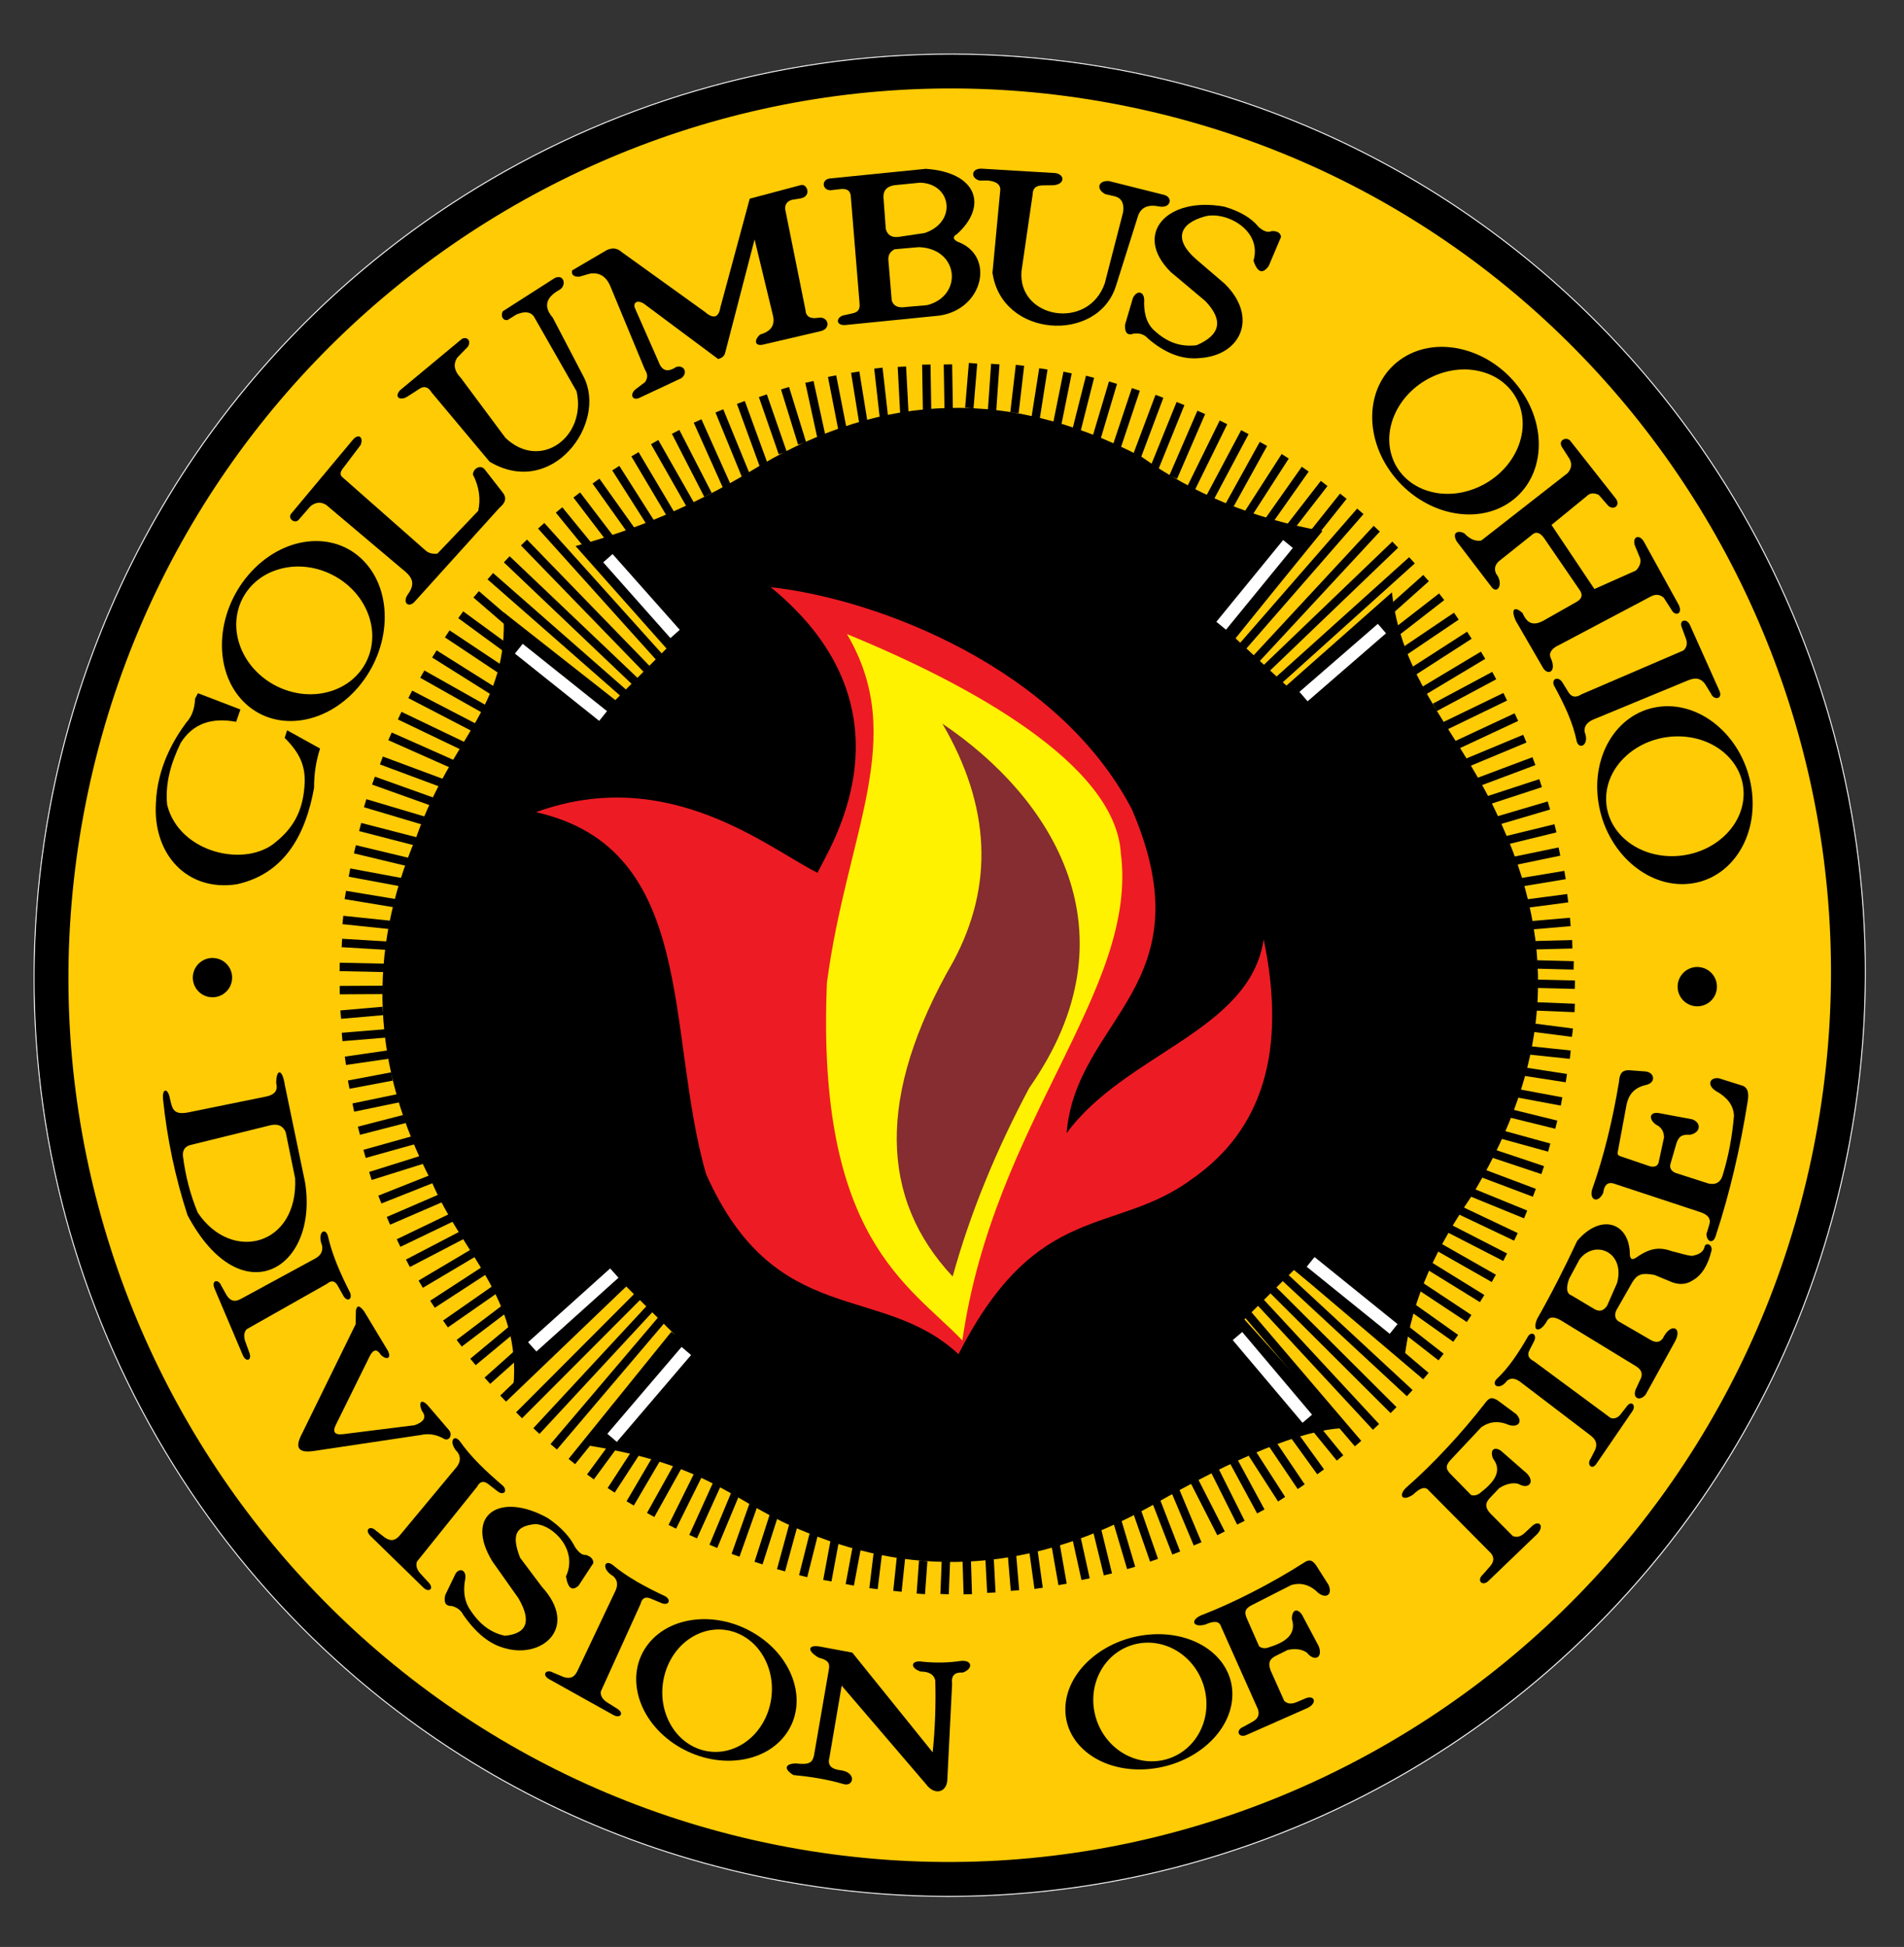 <?xml version="1.0" encoding="utf-8"?>
<!-- Generator: Adobe Illustrator 27.6.1, SVG Export Plug-In . SVG Version: 6.00 Build 0)  -->
<svg version="1.1" id="Layer_1" xmlns="http://www.w3.org/2000/svg" xmlns:xlink="http://www.w3.org/1999/xlink" x="0px" y="0px"
	 viewBox="0 0 452.75 462.88" style="enable-background:new 0 0 452.75 462.88;" xml:space="preserve">
<rect x="0" y="0" width="452.75" height="462.88" fill="#333333" stroke="none"/>
<style type="text/css">
	.st0{fill:none;stroke:#FFFFFF;stroke-width:0.226;stroke-miterlimit:2.613;}
	.st1{fill-rule:evenodd;clip-rule:evenodd;fill:#FFCB05;stroke:#000000;stroke-width:8;stroke-miterlimit:2.613;}
	.st2{fill:none;stroke:#000000;stroke-width:2;stroke-miterlimit:2.613;}
	.st3{fill-rule:evenodd;clip-rule:evenodd;}
	.st4{fill-rule:evenodd;clip-rule:evenodd;fill:#FFCB05;}
	.st5{fill:none;stroke:#FFFFFF;stroke-width:2.969;stroke-miterlimit:2.613;}
	.st6{fill-rule:evenodd;clip-rule:evenodd;fill:#ED1C24;}
	.st7{fill-rule:evenodd;clip-rule:evenodd;fill:#FFF200;}
	.st8{fill-rule:evenodd;clip-rule:evenodd;fill:#852D31;}
</style>
<g>
	<path class="st0" d="M265.88,16.54L265.88,16.54L265.88,16.54c16.55,3.08,32.31,7.97,47.1,14.42
		c14.81,6.46,28.66,14.48,41.38,23.83c65.46,48.08,101.37,131.26,85.46,216.85v0.02l0,0.01l0,0c-3.09,16.63-7.99,32.48-14.44,47.38
		c-6.46,14.94-14.47,28.89-23.76,41.68c-47.94,65.96-130.73,102.27-215.8,86.45h-0.02l-0.01,0l0,0
		c-16.55-3.08-32.3-7.96-47.09-14.41c-14.81-6.46-28.66-14.48-41.38-23.83C31.85,360.85-4.06,277.67,11.85,192.07v-0.02l0-0.01l0,0
		c3.09-16.63,7.99-32.48,14.44-47.38c6.46-14.94,14.47-28.89,23.76-41.68C98,37.04,180.79,0.72,265.86,16.54H265.88L265.88,16.54z"
		/>
	<path class="st1" d="M265.11,20.64C381,42.19,457.4,154.25,435.71,270.88c-21.69,116.63-133.26,193.74-249.16,172.19
		C70.66,421.52-5.74,309.46,15.95,192.83C37.64,76.2,149.21-0.91,265.11,20.64L265.11,20.64z"/>
	<path class="st2" d="M88.08,279.58l13.67-4.29 M85.35,268.83l12.42-3.21 M86.69,274.33l15.8-4.42 M84.01,263.32l12.02-2.49
		 M82.13,252.2l13.5-1.96 M82.92,257.87l10.28-1.94 M81.35,246.54l11.74-0.97 M80.79,235.4l12.36-0.07 M81.02,241.22l10.02-0.87
		 M80.77,229.88l12.82,0.28 M81.3,224.19l12.47,0.74 M81.53,218.72l12.89,1.35 M82.11,212.78l12.75,2.11 M83.1,207.45l13.21,2.46
		 M84.39,201.91l14.59,3.5 M85.64,196.62l14.54,3.76 M86.83,190.96l15.89,4.73 M88.81,185.59l14.99,5.36 M90.69,180.8l16.98,6.32
		 M92.74,175.06l15.31,6.8 M95.04,170.14l16.85,8.08 M97.56,165.08l16.02,8.32 M100.42,160.27l15.18,8.56 M103.29,155.47l15.19,9.55
		 M106.35,150.7l13.17,8.77 M109.56,146.16l12.33,9.02 M113.23,141.3l9.35,8.07 M116.59,136.99l32.92,28.86 M120.5,132.97
		l31.52,29.98 M124.59,128.98l29.97,30.88 M128.69,125l29.27,32.53 M132.94,121.24l8.2,10.03 M137.15,117.68l8.25,10.83
		 M141.72,114.38l8.92,12.53 M146.43,111.3l8.55,13.45 M150.99,108l8.72,14.67 M155.67,105.11l9.82,17.25 M160.66,102.68l7.7,14.99
		 M165.88,100.09l7.25,16.18 M171.06,97.69l6.92,16.9 M176.17,95.68l5.49,15.06 M181.4,94.08l4.72,13.61 M186.67,92.29l4.06,13.14
		 M192.47,90.8l2.88,13.19 M197.86,89.43l2.53,12.93 M208.87,87.52l1.34,11.91 M203.36,88.48l2.11,13.05 M214.46,87.18l0.61,11.58
		 M220.27,86.68l0.19,11.7 M225.41,86.64l0.19,11.7 M231.38,86.37l-0.89,10.65 M236.67,86.56l-0.83,11.9 M242.54,86.86l-1.31,11.26
		 M248.1,87.7l-2.18,13.83 M253.86,88.57l-2.57,12.77 M259.2,89.57l-3.73,14.73 M264.66,90.98l-4.19,14.05 M270.09,92.58
		l-5.34,16.01 M275.7,94.22l-5.48,14.6 M280.71,95.94l-6.93,17.1 M285.65,98.04l-6.68,15.41 M290.93,100.41l-8.56,17.39
		 M296.02,102.74l-8.8,16.55 M300.43,105.54l-8.92,16.13 M305.61,108.48l-9.43,14.65 M310.37,111.54l-9.11,12.93 M314.87,114.94
		l-8.04,10.37 M319.43,117.97l-27.03,33.92 M314.03,349.92l-6.76-9.35 M309.41,353.46l-7.77-11.52 M304.75,356.43l-7.47-11.61
		 M299.81,359.34l-7.7-14.21 M295.07,362.01l-6.82-13.62 M290.35,364.54l-6.65-13.02 M284.78,367.05l-5.89-14.01 M279.7,369.23
		l-4.98-12.85 M274.42,370.94l-4.71-13.51 M268.98,372.77l-3.66-12.32 M263.45,374.3l-2.66-10.86 M258.14,375.44l-2.38-10.8
		 M252.67,376.69l-1.86-10.57 M246.97,377.62l-1.45-10.49 M241.35,378.14l-0.75-8.94 M235.73,378.65l-0.52-10.17 M230.13,379.03
		l-0.28-9.14 M224.61,379l0.35-8.73 M218.96,378.94l0.57-7.85 M213.4,378.33l0.92-8.77 M207.71,377.7l1.08-8.88 M202.07,376.79
		l1.79-9.6 M196.73,375.8l1.81-9.74 M190.98,374.73l2.7-10.71 M185.72,373.33l3.13-11.48 M180.37,371.62l4.04-12.59 M174.9,369.76
		l4.45-12.51 M169.63,367.64l5.38-12.91 M164.82,365.33l6-13.22 M159.87,362.99l7.03-14.16 M154.72,360.18l6.81-12.22
		 M149.85,357.43l6.23-10.62 M145.33,354.32l6.75-10.38 M140.4,351.13l5.69-7.74 M135.98,347.47l24.43-30.21 M131.67,343.97
		l25.93-30.52 M127.55,340.23l28.18-30.39 M123.43,336.48l29.26-29.33 M119.64,332.51l29.65-28.41 M115.89,328.27l8.15-7.28
		 M112.47,323.8l10.89-9.05 M109.19,319.35l11.88-9 M105.93,314.77l12.7-8.85 M102.84,310.08l12.89-8.39 M100.04,305.31l14.02-8.32
		 M97,300.34l13.65-7.11 M94.78,295.53l14.47-6.96 M92.36,290.25l13.09-5.66 M90.33,285.19l13.15-5.22 M323.47,121.57l-31.87,36.57
		 M327.38,125.7l-32.95,35.52 M331.77,129.49l-34.14,32.75 M335.75,133.21l-35.22,31.7 M339.1,137.44l-11.36,10.14 M342.81,141.88
		l-13.15,10.21 M346.3,146.49l-13.77,9.3 M349.4,151.02l-15.24,9.82 M352.66,155.78l-15.1,9.05 M355.31,160.62l-14.13,7.56
		 M357.93,165.65l-14.75,7.14 M360.58,170.49l-15.13,7.07 M362.59,175.61l-14.76,6.15 M364.75,180.96l-16.55,6.21 M366.34,186.19
		l-13.87,4.54 M368.31,191.5l-13.15,3.88 M369.87,196.93l-14.26,3.48 M370.82,202.45l-14.57,3.02 M372.15,208.03l-11.81,1.96
		 M372.79,213.54l-10.42,1.38 M373.4,219.19l-10.22,0.87 M373.87,224.5l-9.8,0.25 M374.21,229.52l-10.66-0.27 M374.49,234.11
		l-9.57-0.23 M374.45,239.64l-9.87-0.4 M373.91,245.52l-9.71-1.25 M373.39,250.74l-10.84-1.13 M372.46,256.32l-10.42-1.61
		 M371.32,261.87l-10.89-2.03 M370.07,267.39l-10.99-2.71 M368.39,272.84l-12.3-3.39 M366.84,278.19l-12.69-4.24 M364.85,283.58
		l-13.32-5.02 M362.78,288.73l-13.45-5.49 M360.47,294.06l-13.81-6.55 M357.91,298.9l-13.52-6.94 M355.21,303.93l-13.59-7.73
		 M352.44,308.73l-13.08-8.08 M349.34,313.47l-12.1-8.01 M346.15,318.19l-10.15-7.2 M342.67,322.63l-8.78-6.84 M339.06,327.16
		l-31.59-26.8 M335.22,331.21l-30.63-28.39 M331.37,335.25l-29.09-28.99 M327.2,339.24l-27.41-29.56 M322.93,343.21l-26.95-31.58
		 M318.65,346.62l-6.39-7.83"/>
	<path class="st3" d="M146.32,166.45l12.16-12.27l-21.62-24.36c14.83-4.03,28.72-9.97,41.67-17.82
		c28.25-17.37,58.79-21.24,93.02-3.33c12.13,8.59,26.3,14.63,42.93,17.57l-20.72,25.49L305.9,163l25.08-22.17
		c2.5,22.2,17.26,34.41,26.25,55.54c15,33.15,8.66,61.69-7.38,88.12c-7.74,11.45-14.16,23.66-15.89,38.6l-26.28-21.16l-11.78,11.76
		l23.38,25.85c-9.87,0.47-25.27,6.91-45.25,18.32c-28.42,15.93-55.69,17.28-82,6.55c-18.1-7.08-21.95-15.92-52.5-20.8l20.88-26.34
		l-11.53-11.44l-26.8,23.78c1.94-20.79-12.14-31.54-19.43-48.65c-14.3-27.17-15.51-54.51-3.63-82.03
		c8.46-23.92,22.1-30.85,20.68-53.4L146.32,166.45L146.32,166.45z"/>
	<path class="st3" d="M404.45,229.98c2.54,0.47,4.21,2.91,3.74,5.45c-0.47,2.54-2.91,4.21-5.45,3.74c-2.54-0.47-4.21-2.91-3.74-5.45
		C399.47,231.18,401.92,229.5,404.45,229.98L404.45,229.98z"/>
	<path class="st3" d="M51.38,227.83c2.54,0.47,4.21,2.91,3.74,5.45c-0.47,2.54-2.91,4.21-5.45,3.74c-2.54-0.47-4.21-2.91-3.74-5.45
		C46.4,229.04,48.84,227.36,51.38,227.83L51.38,227.83z"/>
	<path class="st3" d="M47.07,164.81l10.1,3.87l-1.02,2.93c-5.79-1.09-10.27,0.4-13.17,4.99c-2.32,4.77-3.75,9.64-3.23,14.76
		c2.86,11.51,18.85,15.12,26,8.68c4.56-3.72,6.47-8.1,6.71-14.12c0.09-4.18-1.39-7.14-4.77-10.49l0.58-1.81l7.84,4.34
		c-0.99,3.03-1.44,6.16-1.43,9.37c-1.92,10.62-6.67,20.34-18.39,22.91c-11.83,1.79-19.96-7.15-19.22-19.28
		c0.33-8.6,4.31-15.22,7.18-19.11c1.47-1.59,2.06-3.55,2.13-5.74L47.07,164.81L47.07,164.81z"/>
	<path class="st3" d="M86.48,133.36c7.17,7.41,6.57,20.88-1.36,30.09c-7.92,9.2-20.16,10.65-27.34,3.24
		c-7.17-7.41-6.57-20.88,1.36-30.09C67.07,127.41,79.31,125.95,86.48,133.36L86.48,133.36z"/>
	<path class="st4" d="M87.46,145.77c3.18,8.07-1,16.45-9.35,18.72c-8.34,2.27-17.69-2.44-20.87-10.51c-3.18-8.07,1-16.45,9.35-18.72
		C74.94,132.99,84.28,137.7,87.46,145.77L87.46,145.77z"/>
	<path class="st3" d="M71,123.6c-0.93,1.01-2.69-0.34-1.75-1.49l14.61-17.5c1.42-1.71,2.63-0.64,1.9,1.18l-4.34,5.73
		c-0.58,0.82-0.57,1.48,0.04,1.96l19.82,17.47c0.71,0.58,1.62,0.8,2.73,0.67l9.71-10.18c0.63-2.85,0.21-5.73-1.26-8.62
		c0.03-1.4,1.68-2.36,2.7-1.34l4.29,5.5c1.08,1.3,0.87,2.46-0.7,3.76l-20.09,22.24c-1.4,1.63-3.03,0.43-1.76-1.55
		c2.01-2.7,1.19-4.25-1.31-6.18l-18.03-15.22c-1.26-0.77-2.51-0.66-3.74,0.33L71,123.6L71,123.6z"/>
	<path class="st3" d="M99.34,92.7l-2.57,1.65c-1.69,0.98-3.07,0.05-1.66-1.55l14.7-12.21c1.54-0.85,2.54,1.01,0.99,2.31l-2.1,2.16
		c-0.86,1.4-0.88,2.96,0.94,4.86l10.54,14.17c8.35,7.96,19.34-0.26,16.93-11.05l-10.15-17.78c-0.79-1.15-2.18-1.31-4.16-0.49
		l-2.09,1.31c-1.17,0.19-1.68-0.93-1.17-2.06l12.38-7.92c2.26-1.02,2.81,1.78,1.18,2.77c-3.35,1.83-3.9,4.05-1.66,6.65l7.31,13.99
		c5.8,11.1-7.45,29.14-22.33,20.26l-13.8-16.48C101.77,91.86,100.67,91.66,99.34,92.7L99.34,92.7z"/>
	<path class="st3" d="M162.06,89.89l-9.95,4.67c-1.72,0.84-2.45-0.76-1.02-1.97l2.3-1.75c0.75-1.06,0.57-2.04-0.04-2.97l-8.17-19.71
		c-1.01-2.45-2.65-3.48-4.95-3.09l-2.5,0.72c-1.33,0.03-1.9-0.47-1.69-1.5l8.19-4.8c1.38-0.67,2.6-0.51,3.66,0.48l19.67,14.14
		c2.09,1.81,3.34,1.45,3.75-1.08l6.97-25.79l12.25-3.26c1.42-0.26,2.45,2.57,0,3.16l-2.24,0.37c-1.36,0.42-1.8,1.4-1.49,2.69
		l4.72,23.42c0.08,1.59,1.07,2.24,2.99,1.94c2.44-0.51,3.39,2.68,0.39,3.23l-13.2,3.08c-2.26,0.63-2.51-0.98-0.94-2.35
		c2.6-0.73,3.61-2.26,3.02-4.58l-4.35-18.01l-6.95,26.78c-0.21,1.02-0.82,1.38-1.69,1.66l-17.68-13.17
		c-1.58-0.98-2.58-0.28-2.16,0.98l5.69,12.92c0.77,2.1,2.15,2.48,4.12,1.16C162.64,86.66,163.67,88.58,162.06,89.89L162.06,89.89z"
		/>
	<path class="st3" d="M197.25,42.44l22.89-2.3c12.38,0.85,14.74,8.95,7.41,15.52c-1.02,0.58-0.99,1.17,0.08,1.78
		c9.11,3.25,6.27,16.12-4.31,17.6l-22.15,2.22c-2.37,0.25-2.45-1.58-0.83-2.23l2.28-0.51c1.53-0.3,1.95-1.03,1.75-2.69l-2.07-25.24
		c-0.1-1.05-0.65-1.74-2.19-1.65l-2.44,0.27C195.57,45.41,195.16,42.78,197.25,42.44L197.25,42.44z"/>
	<path class="st4" d="M210.63,54.39l-0.56-7.59c0-1.76,1.08-2.7,3.23-2.83l5.51-0.54c7.44,0.23,8.84,9.32,1.1,11.96l-6.2,0.93
		C212.03,56.54,211,55.9,210.63,54.39L210.63,54.39z"/>
	<path class="st4" d="M212.04,71.4l-0.77-9.29c-0.18-1.32,0.31-2.27,1.47-2.85l5.71-0.5c9.6,0.28,10.64,11.58,2.01,13.79l-4.97,0.43
		C213.57,73.29,212.42,72.77,212.04,71.4L212.04,71.4z"/>
	<path class="st3" d="M233.26,40.09l17.72,1.06c2.27,0.33,2.29,2.73-0.54,2.89l-2.34,0.03c-1.84,0-2.5,0.72-2.53,2.05l-2.67,18.35
		c-0.93,11.23,15.82,14.21,19.79,2.93l4.36-16.91c0.32-2.21-0.41-3.5-2.18-3.86l-2.06-0.48c-2.21-1.16-1.72-3.27,0.86-3.11
		l13.01,3.26c2.33,0.5,1.8,3.35-1.08,2.78c-2.67-0.53-4.34,0.25-5.01,2.33l-5.23,16.57c-4.29,13.71-27.15,12.38-29.36-3.13
		l1.82-19.34c0.25-1.51-0.74-2.38-2.97-2.6l-1.87,0.03C230.9,42.45,230.76,40.16,233.26,40.09L233.26,40.09z"/>
	<path class="st3" d="M301.69,63.23c-1.45,2.01-2.66,1.6-3.63-1.23c2.14-7.34-6.61-11.87-11.54-10.55
		c-6.31,1.75-7.38,5.63-2.04,10.23l6.77,5.81c7.93,7.8,3.99,16.95-5.9,17.64c-4.39,0.47-8.48-1.31-12.37-4.64
		c-0.81-0.95-1.93-1.34-3.36-1.18c-1.54,0.55-2.23-0.18-2.08-2.18l1.85-6.27c0.85-1.84,2.59-1.71,2.69,0.36
		c-0.12,2.72,0.32,5.16,2.01,6.99c3.65,3.57,7.08,4.25,10.44,3.87c5.72-2.46,6.42-5.96,2.09-10.5l-8.22-6.9
		c-9.12-9.05-0.87-18.03,12.68-15.56c3.73,1.08,6.46,2.69,8.2,4.83c1.21,1.08,2.25,1.41,3.12,0.99c1.35-0.04,2.09,0.42,2.22,1.38
		L301.69,63.23L301.69,63.23z"/>
	<path class="st3" d="M359.2,119.28c-8.2,5.83-20.72,2.99-27.96-6.34c-7.23-9.33-6.44-21.62,1.76-27.45
		c8.2-5.83,20.72-2.99,27.96,6.35C368.19,101.16,367.41,113.45,359.2,119.28L359.2,119.28z"/>
	<path class="st4" d="M339.47,116.69c-7.93-2.51-11.34-10.85-7.61-18.62c3.72-7.77,13.17-12.03,21.1-9.51
		c7.93,2.51,11.34,10.85,7.61,18.62C356.84,114.94,347.39,119.2,339.47,116.69L339.47,116.69z"/>
	<path class="st3" d="M402.47,210.01c-9.94,1.56-19.88-6.57-22.19-18.14c-2.31-11.58,3.87-22.23,13.81-23.78
		c9.94-1.56,19.88,6.57,22.19,18.14C418.6,197.8,412.42,208.45,402.47,210.01L402.47,210.01z"/>
	<path class="st4" d="M386.8,199.88c-6.44-5.27-6.52-14.27-0.19-20.11c6.33-5.84,16.69-6.3,23.12-1.03
		c6.44,5.27,6.52,14.27,0.19,20.11C403.59,204.69,393.24,205.15,386.8,199.88L386.8,199.88z"/>
	<path class="st3" d="M354.47,139.29l-8.09-10.59c-1.16-2.09,0.24-2.67,1.78-1.94c1.32,1.42,2.68,2,4.07,1.75l20.55-16.05
		c0.96-1.13,1.08-2.29,0.36-3.48l-1.76-2.74c-0.93-1.63,1.11-2.46,1.98-1.48l10.89,13.81c1.17,1.68-0.65,2.84-1.86,1.64l-2.22-2.54
		c-1.16-0.57-2.12-0.47-2.89,0.31l-8.35,6.82l10.2,15.24l9.89-4.41c0.93-0.99,1.25-1.97,0.97-2.94l-1.27-3.08
		c-0.58-2.07,1.09-2.64,2.15-0.88l8.37,15.18c0.95,2.28-1.06,2.55-1.76,1.09l-1.87-2.9c-0.89-0.79-1.91-0.89-3.06-0.29l-21.84,11.55
		c-1.43,0.63-2.56,1.73-1.98,3.04c1.48,3.18-0.51,4.3-1.74,2.51l-6.54-11.29c-1.3-2.85-0.28-3.64,1.62-1.83
		c1.1,2.58,2.64,2.93,4.75,1.88l7.92-4.49c1.44-0.77,1.72-1.76,0.84-2.97l-8.47-12.36c-0.99-1.31-1.94-1.54-2.85-0.67l-7.65,6.1
		c-1.1,0.88-1.39,1.92-0.86,3.1C357.69,138.8,356.01,141.69,354.47,139.29L354.47,139.29z"/>
	<path class="st3" d="M374.92,176.26c-0.86-4.41-2.97-8.86-5.43-13.34c-0.62-1.65,1.19-2.23,2.12-0.53l1.42,2.29
		c0.72,1.11,1.74,1.23,3.06,0.38l24.2-10.41c0.76-0.66,0.98-1.54,0.67-2.63l-1.1-2.97c-0.57-1.67,1.16-2.09,1.94-0.56l7.02,15.66
		c0.97,2.08-1.27,2.44-1.98,0.74l-1.41-2.29c-0.99-1.31-2.12-1.58-3.88-0.91l-22.72,9.39c-1.54,0.7-2.21,1.68-2.02,2.94
		C378.05,177.01,375.57,178.44,374.92,176.26L374.92,176.26z"/>
	<path class="st3" d="M77.97,293.83c0.99,4.48,2.99,9,5.29,13.53c0.61,1.68-0.83,2.28-1.7,0.55l-1.3-2.32
		c-0.66-1.12-1.5-1.24-2.52-0.36l-19.11,10.8c-0.58,0.68-0.7,1.58-0.38,2.69l1.09,3.01c0.57,1.7-0.81,2.14-1.55,0.59l-6.74-15.88
		c-0.93-2.11,0.88-2.49,1.57-0.77l1.3,2.32c0.89,1.32,1.83,1.59,3.23,0.89l17.97-9.76c1.21-0.73,1.7-1.73,1.46-3.01
		C75.36,293.08,77.29,291.6,77.97,293.83L77.97,293.83z"/>
	<path class="st3" d="M109.33,342.62c2.66,3.82,6.32,7.27,10.27,10.62c1.23,1.33,0.07,2.48-1.43,1.2l-2.14-1.66
		c-1.07-0.79-1.92-0.57-2.57,0.67l-14.31,17.81c-0.3,0.87-0.08,1.77,0.66,2.68l2.2,2.4c1.2,1.37,0.03,2.34-1.27,1.17l-12.56-12.25
		c-1.7-1.62-0.1-2.7,1.22-1.35l2.14,1.66c1.37,0.89,2.37,0.76,3.45-0.45l13.61-16.37c0.89-1.17,0.98-2.31,0.26-3.42
		C106.53,342.96,107.83,340.8,109.33,342.62L109.33,342.62z"/>
	<path class="st3" d="M137.58,376.98c-1.55,1.38-2.54,0.64-3-2.22c2.88-6.02-2.77-12.11-7.25-12.42c-4.7,0.46-5.76,2.54-3.66,8
		l5.19,6.92c8.8,9.62,0.17,17.05-8.55,14.66c-3.89-0.91-7.22-3.78-10.15-8c-0.58-1.11-1.5-1.81-2.77-2.1
		c-1.42,0.03-1.93-0.84-1.51-2.61l2.48-5.14c1-1.41,2.5-0.77,2.3,1.15c-0.48,2.44-0.43,4.79,0.79,6.97
		c2.69,4.37,5.59,6.03,8.57,6.71c5.33-0.49,6.42-3.46,3.27-8.91l-6.22-8.79c-6.71-11.01,1.73-16.67,13.2-10.28
		c3.1,2.12,5.26,4.42,6.48,6.9c0.91,1.35,1.77,1.97,2.59,1.86c1.18,0.37,1.76,1.02,1.75,1.93L137.58,376.98L137.58,376.98z"/>
	<path class="st3" d="M145.6,371.99c3.54,2.98,7.96,5.35,12.63,7.54c1.53,0.96,0.68,2.36-1.09,1.53l-2.49-1.04
		c-1.23-0.48-2.01-0.04-2.33,1.31l-9.47,20.86c-0.07,0.92,0.37,1.72,1.31,2.41l2.74,1.73c1.51,1.01,0.61,2.24-0.95,1.46l-15.27-8.51
		c-2.05-1.11-0.77-2.57,0.85-1.62l2.49,1.04c1.55,0.5,2.5,0.11,3.24-1.34l9.15-19.29c0.58-1.36,0.38-2.48-0.6-3.35
		C142.97,373.05,143.69,370.63,145.6,371.99L145.6,371.99z"/>
	<path class="st3" d="M186.94,412.21c-5.2,7.29-16.84,8.54-26,2.78c-9.16-5.76-12.37-16.34-7.17-23.64c5.2-7.3,16.84-8.54,26-2.78
		C188.93,394.33,192.14,404.91,186.94,412.21L186.94,412.21z"/>
	<path class="st4" d="M176.46,414.71c-6.41,3.87-14.26,1.29-17.54-5.75s-0.75-15.89,5.66-19.76c6.41-3.87,14.26-1.29,17.54,5.75
		C185.4,401.99,182.87,410.84,176.46,414.71L176.46,414.71z"/>
	<path class="st3" d="M44.65,264.49l18.53-3.77c2.12-0.41,2.95-1.45,2.5-3.14c-0.02-3.52,1.46-3.62,2.05,0.38l4.82,23.18
		c3.26,20.63-15.24,31.7-27.97,7.75c-2.96-9.12-4.82-18.18-5.77-27.18c-0.42-3.06,1.11-3.22,1.59-0.55
		C40.95,263.36,41.02,265.16,44.65,264.49L44.65,264.49z"/>
	<path class="st4" d="M45.13,272.26l19.32-4.77c1.71-0.35,2.87,0.22,3.49,1.69l2.24,10.96c0.73,16.02-15.09,20.2-23.17,8.14
		c-1.84-4.45-2.93-8.91-3.5-13.38C43.37,273.52,43.92,272.64,45.13,272.26L45.13,272.26z"/>
	<path class="st3" d="M84.57,314.82l0.06-3.24c0.23-1.35,0.9-1.26,2.01,0.27l5.3,8.8c1.38,2.08,0.23,2.98-1.36,1.48
		c-0.92-1.47-1.8-1.38-2.65,0.27l-8,16.21c-0.94,1.81-0.4,2.59,1.62,2.36l17.08-2.14c2.26-0.81,2.83-1.94,1.71-3.37
		c-0.96-2.19-0.08-2.91,1.34-1.38l4.99,5.81c1.16,1.22,0.05,3.08-1.35,2.03c-1.87-0.96-3.52-1.13-5.31-0.75l-25.48,3.81
		c-3.67,0.5-4.48-0.83-2.69-4.19L84.57,314.82L84.57,314.82z"/>
	<path class="st3" d="M200.52,424.14c-3.98-1.17-7.97-1.76-11.86-2.13c-2.32-1.42-2.04-2.68,0.55-2.76c3.24,0.38,3.95-0.2,4.34-1.84
		l3.51-20.31c0.26-1.4,0.24-2.35-2.4-3c-2.99-1.78-2.44-3.17,0.48-2.6l7.53,1.4l19.11,23.71c0.57-5.63,0.78-11.32,0.62-17.08
		c-0.28-1.4-1.45-2.11-3.5-2.13c-2.71-0.93-2.22-2.78,0.43-2.34c3.08,0.32,6.14,0.27,9.17-0.18c2.87-0.24,2.83,1.95,0.43,2.77
		c-1.97-0.14-2.81,0.78-2.53,2.75l-1.14,22.77c-0.12,2.9-2.99,3.89-5.14,0.92l-19.98-23.33l-2.93,17.19
		c-0.5,1.83,0.61,2.71,2.81,2.94C203.8,421.46,202.94,424.94,200.52,424.14L200.52,424.14z"/>
	<path class="st3" d="M293.02,403.64c-0.57,8.86-9.92,16.48-20.87,17.01c-10.95,0.53-19.37-6.23-18.8-15.09s9.92-16.48,20.87-17.01
		C285.18,388.02,293.6,394.77,293.02,403.64L293.02,403.64z"/>
	<path class="st4" d="M285.35,411.61c-3.44,6.77-11.58,9.14-18.16,5.29c-6.58-3.85-9.13-12.46-5.69-19.23
		c3.44-6.77,11.58-9.14,18.16-5.29C286.24,396.23,288.79,404.84,285.35,411.61L285.35,411.61z"/>
	<path class="st3" d="M298.86,405.78l-8.52-19.1c-0.38-1.26-1.64-1.41-3.78-0.43c-3.18,0.8-3.61-1.34-0.36-2.44
		c7.05-2.75,15.92-7.22,23.8-12.25c0.99-0.63,1.78-1.04,2.93,0.55l2.99,4.7c1.15,2.64-1.05,3.5-3.02,1.37
		c-1.87-1.59-3.82-1.91-5.82-1.36l-9.14,4.65c-1.85,0.87-2.16,1.69-1.45,3.32l2.91,6.61c0.66,0.52,1.48,0.59,2.45,0.21
		c3.84-1.22,6.47-3.03,5.35-6.67c-0.04-2.26,1.27-2.67,2.38-1.08l3.98,7.49c1.1,2.69-0.96,3.87-2.78,1.57
		c-1.21-0.84-2.75-1.05-4.59-0.65l-2.96,1.48c-1.32,0.72-1.76,1.57-1.09,3.4l3.22,7.2c0.72,0.74,1.7,0.86,2.93,0.34l2.26-0.95
		c1.95-0.77,2.78,1.03,0.49,2.27l-14.8,6.54c-1.78,0.68-2.53-1.27-0.53-2.03l2.26-1.26C299.56,408.35,299.52,407,298.86,405.78
		L298.86,405.78z"/>
	<path class="st3" d="M354.07,368.81l-14.33-14.45c-0.77-1.02-2.01-0.7-3.7,0.96c-2.72,1.87-3.83,0.06-1.15-2.1
		c5.71-5.03,12.57-12.3,18.31-19.72c0.73-0.93,1.33-1.59,2.94-0.55l4.37,3.23c1.95,2,0.18,3.58-2.38,2.33
		c-2.29-0.79-4.22-0.38-5.92,0.83l-7.05,7.52c-1.45,1.46-1.47,2.32-0.26,3.56l4.92,5.02c0.8,0.24,1.59,0.01,2.37-0.68
		c3.2-2.49,5.08-5.09,2.82-8.02c-0.78-2.05,0.31-2.9,1.88-1.84l6.22,5.44c1.93,2.07,0.38,3.88-2.09,2.43
		c-1.42-0.33-2.93,0.02-4.53,1.04l-2.29,2.41c-1,1.13-1.14,2.07,0.1,3.51l5.41,5.44c0.93,0.42,1.88,0.18,2.86-0.73l1.8-1.68
		c1.58-1.4,2.95-0.05,1.21,1.91l-11.74,11.28c-1.45,1.26-2.8-0.26-1.17-1.67l1.71-1.96C355.58,370.91,355.1,369.69,354.07,368.81
		L354.07,368.81z"/>
	<path class="st3" d="M355.84,327.91c2.9-2.69,5.31-6.36,7.57-10.3c0.96-1.24,2.18-0.13,1.32,1.36l-1.09,2.13
		c-0.51,1.06-0.16,1.89,1.05,2.49l18.29,13.52c0.82,0.27,1.58,0.03,2.26-0.71l1.73-2.21c1-1.2,2.06-0.09,1.26,1.21l-8.6,12.58
		c-1.13,1.7-2.37,0.16-1.41-1.16l1.09-2.13c0.54-1.36,0.25-2.34-1.02-3.36l-16.89-12.87c-1.19-0.84-2.22-0.9-3.07-0.17
		C356.64,330.63,354.5,329.42,355.84,327.91L355.84,327.91z"/>
	<path class="st3" d="M398.32,318.89l-7.02,12.7c-1.39,1.63-3.13,0.85-2.38-1.2l1.26-2.7c0.5-1.17,0.07-2.16-1.29-2.95l-17.9-10.93
		c-1.6-0.87-2.67-0.75-3.21,0.38c-1.62,2.78-3.58,2.45-2.26-0.64c3.43-6.03,6.57-12.22,9.51-18.53c5.64-6.66,12.41-4.39,12.53,3.09
		c0.01,1.32,0.58,1.57,1.7,0.75c3.22-2.24,5.48-2.4,8.38-1.37c1.56,0.36,3.27,0.96,4.67,1.09c1.73-0.28,2.72-0.96,2.98-2.05
		c0.21-1.22,1.83-0.82,1.72,0.65c-0.79,3.41-2.23,5.97-4.6,7.28c-1.62,1.05-3.5,1.06-5.64,0.04l-3.32-1.38
		c-2.82-0.52-4.05-0.32-5.3,1.73l-3.86,6.77c-0.41,1.08-0.24,1.91,0.51,2.48l7.73,4.48c1.25,0.72,2.22,0.57,2.9-0.44
		C397.3,314.35,400.11,315.55,398.32,318.89L398.32,318.89z"/>
	<path class="st4" d="M379.25,311.3l-5.58-3.33c-1.16-0.42-1.34-1.73-0.55-3.95l2.47-4.6c3.64-4.84,10.91-1.77,8.94,5.58l-2.35,5.37
		C381.39,311.61,380.41,311.92,379.25,311.3L379.25,311.3z"/>
	<path class="st3" d="M381.23,283.6c-1.26,2.64-3.33,1.68-2.66-0.74c2.89-8.15,4.92-16.74,6.4-25.59c0.14-1.86,0.59-2.9,2.5-2.82
		l3.73,0.28c2.22,0.14,2.73,2.7,0.14,3.23c-2.84,0.66-4.06,2.38-4.55,4.58l-2.08,11.2c-0.15,0.82,0.07,0.97,0.76,1.21l6.96,2.36
		c1.22,0.23,1.9-0.19,2.04-1.26l1.21-5.61c0-1.45-0.64-2.47-1.9-3.06c-1.93-1.4-1.49-3.18,0.83-2.72l7.78,1.45
		c2.26,0.83,2.03,3.2-0.52,3.68c-1.95-0.14-2.76,0.42-3.3,2.26l-1.38,4.76c-0.19,0.9,0.2,1.57,1.18,2.03l7.83,2.52
		c1.71,0.4,2.83-0.19,3.37-1.76c1.44-4.58,2.33-9.38,2.75-14.36c-0.14-2.68-1.82-4.45-4.18-5.79c-2.32-1.36-1.7-3.38,0.58-3.1
		l5.12,1.61c1.63,0.36,2.11,1.5,1.76,3.78c-1.76,11.03-4.22,21.74-7.6,32.03c-0.63,2.18-2.23,1.39-2.22-0.41l0.64-2.1
		c0.52-1.46-0.25-2.51-2.29-3.14l-20.51-6.77C382.26,281,381.46,281.75,381.23,283.6L381.23,283.6z"/>
	<path class="st5" d="M328.61,149.44l-18.65,16.17 M306.27,129.33l-15.89,19.44 M144.55,132.71l15.98,18.01 M123.37,154.23l20.04,16
		 M146.08,302.67l-19.52,17.54 M163.2,321.19l-17.65,20.65 M311.65,300.01l19.74,15.94 M294.26,317.64l16.6,19.66"/>
	<path class="st6" d="M183.26,139.6c36.52,29.85,12.79,63.65,11.16,67.91c-11.63-5.74-35.35-25.89-66.98-14.42
		c38.61,8.68,30.7,52.25,40.47,86.06c16.51,37.06,41.52,25.62,60.01,42.8c18.84-36.97,37.21-27.91,55.82-41.86
		c16.27-11.48,22.32-29.93,16.75-56.75c-3.3,21.87-32.87,27-46.87,46.08c2.23-27.48,33.63-35.01,15.52-77.02
		C251.69,158.9,208.84,142.39,183.26,139.6L183.26,139.6z"/>
	<path class="st7" d="M201.4,150.76c29.38,12.02,63.87,31.01,65.12,52.1c4.19,32.56-30.24,63.73-37.68,115.83
		c-12.56-13.18-34.77-24.18-32.21-85.03C201.37,197.79,216.02,175.53,201.4,150.76L201.4,150.76z"/>
	<path class="st8" d="M226.53,303.49c4.24-15.3,10.43-30.23,18.23-44.87c25.87-36.9,5.61-68.86-20.67-86.57
		c11.45,19.59,12.31,38.44,2.58,56.55C208.25,260.57,209.32,285.11,226.53,303.49L226.53,303.49z"/>
</g>
</svg>
